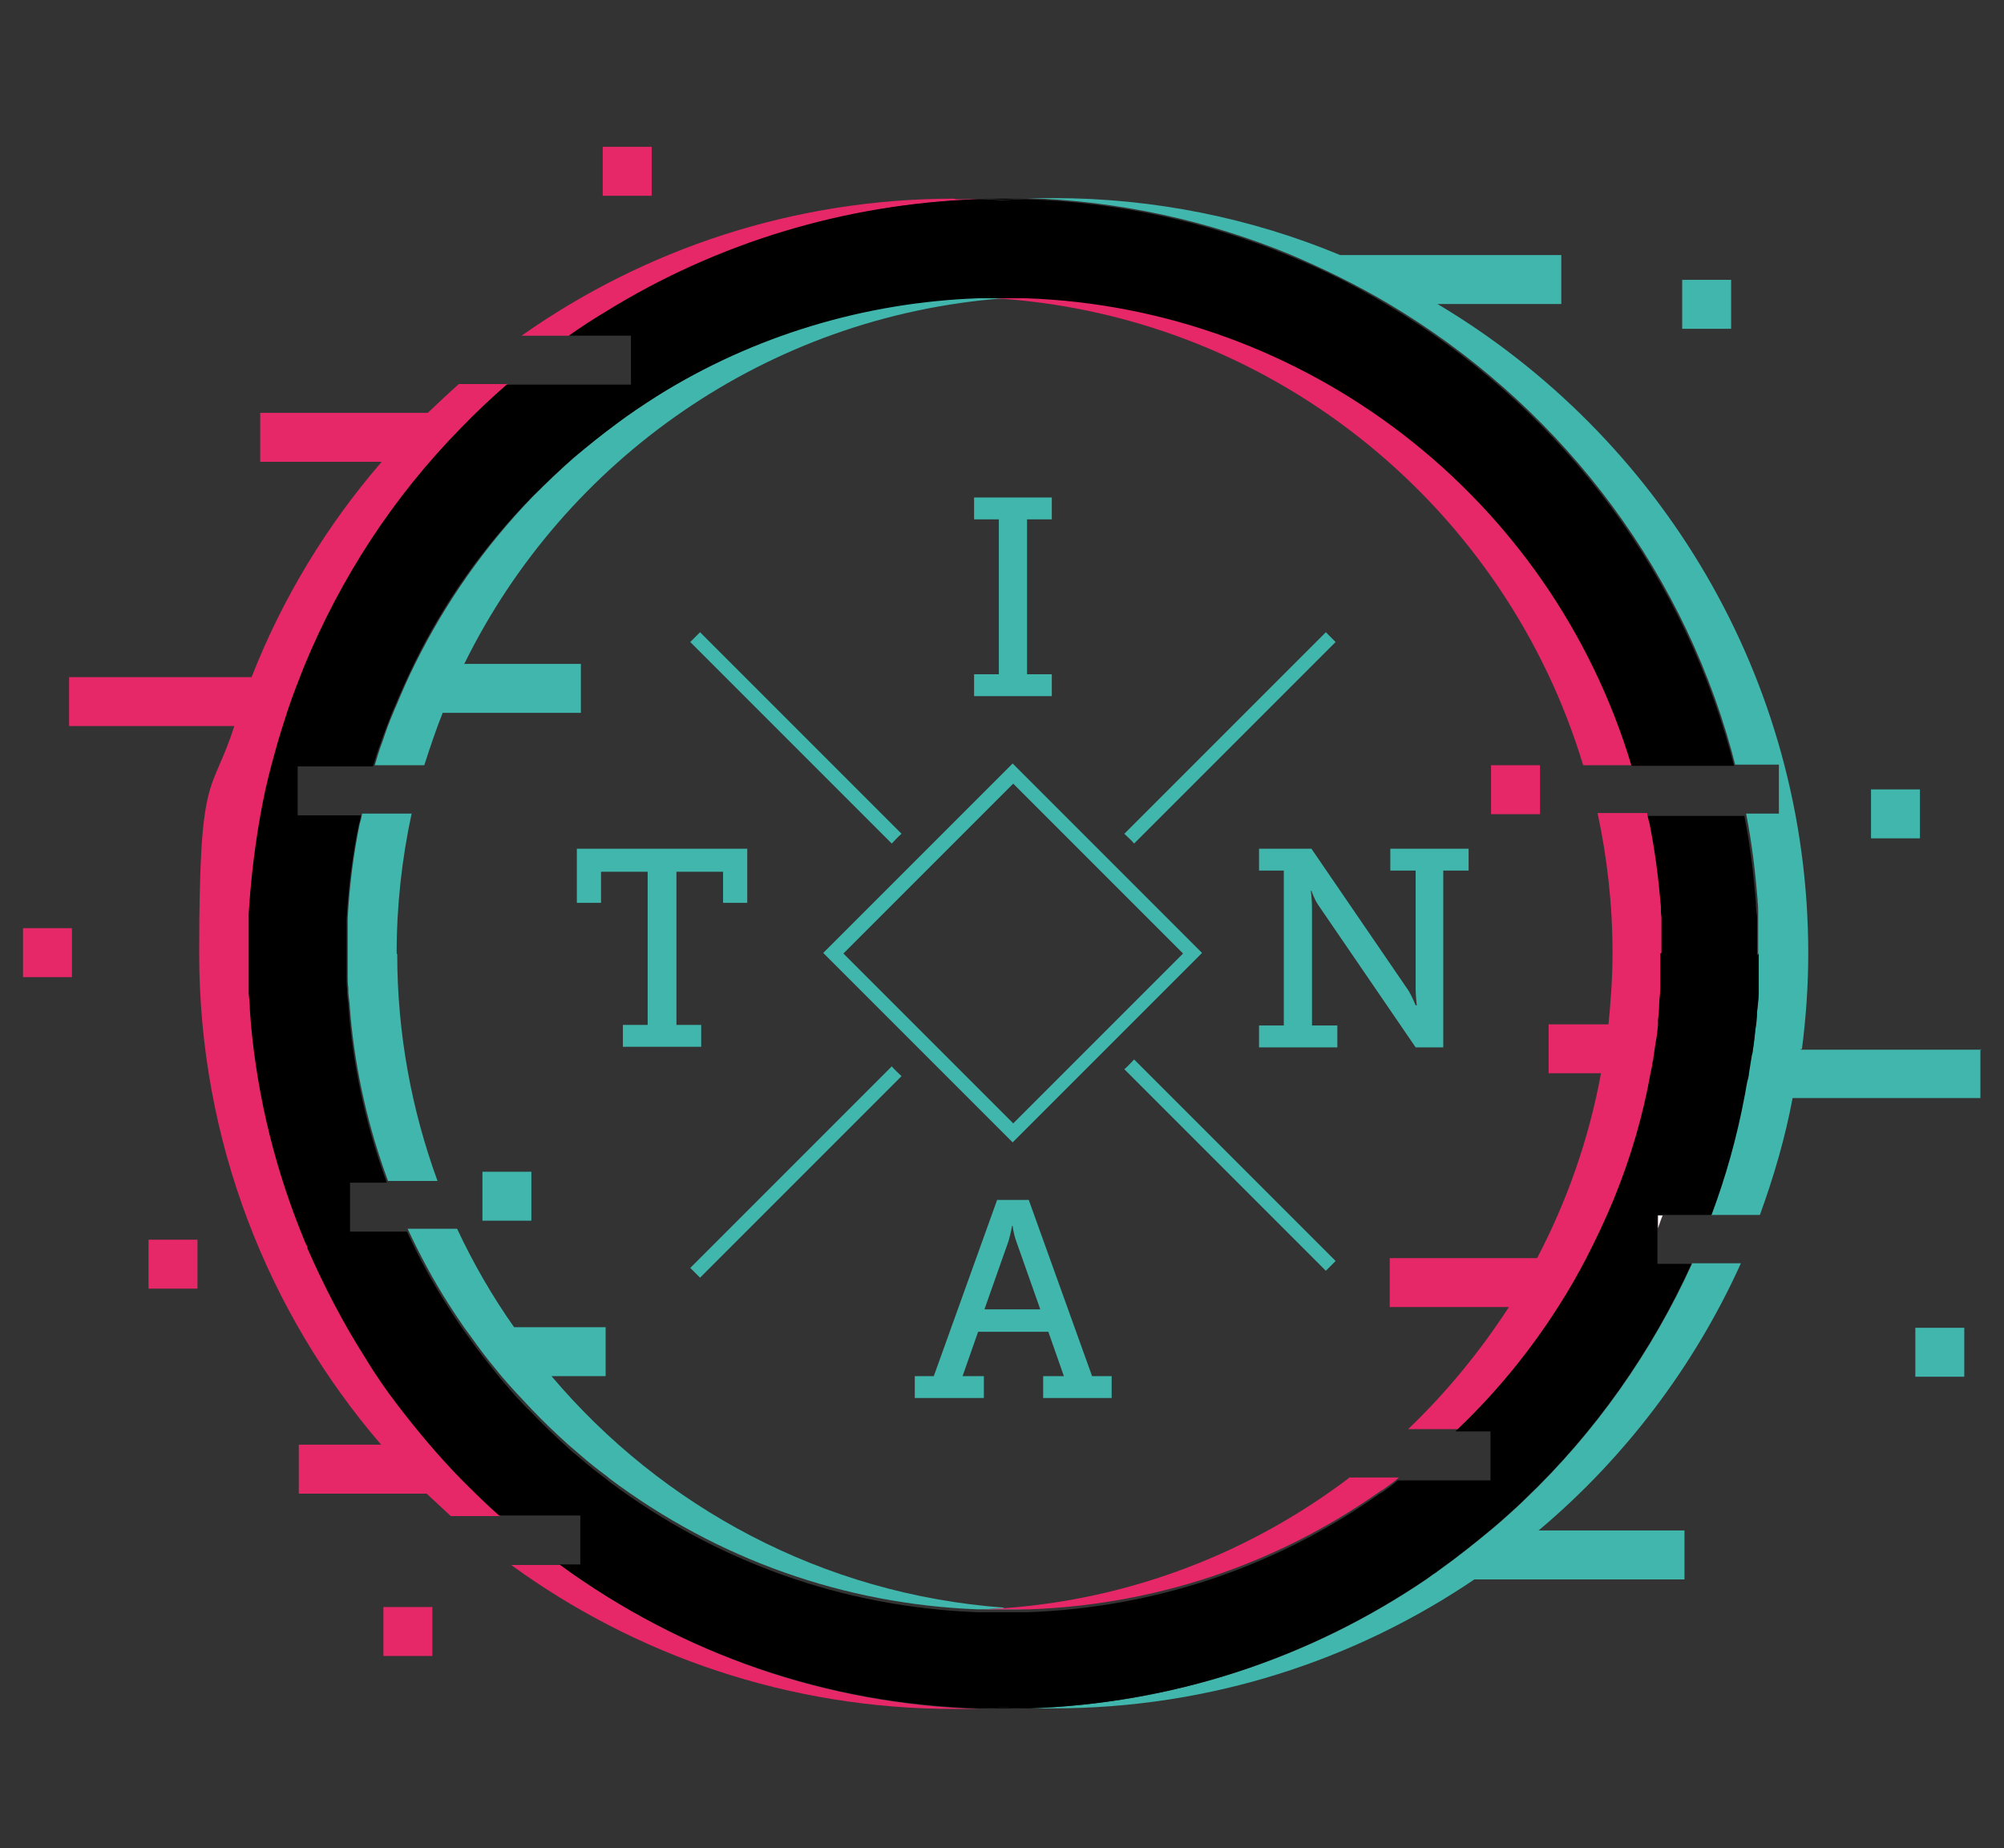 <?xml version="1.0" encoding="UTF-8"?>
<svg id="Layer_1" xmlns="http://www.w3.org/2000/svg" version="1.1" viewBox="0 0 348.1 321">
  <rect x="0" y="0" width="348.1" height="321" fill="#333333" stroke="none"/>
  <!-- Generator: Adobe Illustrator 29.0.0, SVG Export Plug-In . SVG Version: 2.1.0 Build 186)  -->
  <defs>
    <style>
      .st0 {
        fill: #40b6ac;
      }

      .st1 {
        fill: #fff;
      }

      .st2 {
        fill: #e62868;
      }
    </style>
  </defs>
  <g>
    <path class="st0" d="M241.5,147.4v3.8h4.4v20.6c0,1.1.2,2.8.2,2.8h-.2s-.6-1.5-1.2-2.5l-16.9-24.7h-9.1v3.8h4.3v26.9h-4.3v3.8h13.6v-3.8h-4.4v-20.6c0-1.1-.2-2.8-.2-2.8h.1s.5,1.5,1.2,2.5l16.9,24.7h4.8v-30.7h4.4v-3.8h-13.6Z"/>
    <path class="st0" d="M182.7,90.2v-3.8h-13.5v3.8h4.3v26.9h-4.3v3.8h13.5v-3.8h-4.3v-26.9h4.3Z"/>
    <path class="st0" d="M189.7,239l-11-30.6h-5.5l-11,30.6h-3.3v3.8h12v-3.8h-3.7l2.7-7.7h12.2l2.7,7.7h-3.6v3.8h11.9v-3.8h-3.3ZM171,227.4l4.2-11.9c.4-1.4.6-2.6.6-2.6h.1s.1,1.2.6,2.6l4.2,11.9h-9.7Z"/>
    <path class="st0" d="M100.2,147.4v9.4h4.2v-5.4h8.1v26.6h-4.3v3.8h13.6v-3.8h-4.3v-26.6h8.1v5.4h4.2v-9.4h-29.6Z"/>
    <g>
      <path class="st0" d="M195.3,185.7l35,35,1.7-1.7-35-35c-.6.6-1.1,1.2-1.7,1.7Z"/>
      <g>
        <path class="st0" d="M197,146.5l35-35-1.7-1.7-35,35c.6.6,1.2,1.1,1.7,1.7Z"/>
        <path class="st0" d="M154.9,185.2l-35,35,1.7,1.7,35-35c-.6-.6-1.2-1.1-1.7-1.7Z"/>
        <path class="st0" d="M156.6,144.8l-35-35-1.7,1.7,35,35c.6-.6,1.1-1.2,1.7-1.7Z"/>
      </g>
    </g>
    <path class="st0" d="M175.9,132.6l-32.9,32.9,32.9,32.9,32.9-32.9-32.9-32.9ZM146.5,165.6l29.5-29.5,29.5,29.5-29.5,29.5-29.5-29.5Z"/>
  </g>
  <rect class="st2" x="104.7" y="25.5" width="8.5" height="8.5"/>
  <rect class="st0" x="292.2" y="48.6" width="8.5" height="8.5"/>
  <rect class="st0" x="83.8" y="203.5" width="8.5" height="8.5"/>
  <rect class="st0" x="332.7" y="230.6" width="8.5" height="8.5"/>
  <rect class="st0" x="325" y="137.1" width="8.5" height="8.5"/>
  <rect class="st2" x="4" y="161.2" width="8.5" height="8.5"/>
  <rect class="st2" x="25.8" y="215.3" width="8.5" height="8.5"/>
  <rect class="st2" x="66.6" y="279.1" width="8.5" height="8.5"/>
  <rect class="st2" x="259" y="132.9" width="8.5" height="8.5"/>
  <path class="st2" d="M86.8,263.3h-8.5c-1.4-1.3-2.8-2.6-4.2-3.9h-22.2v-8.5h14.3c-19.7-22.9-31.6-52.8-31.6-85.3s2.1-27,6.1-39.5H12v-8.5h31.7c5.4-13.8,13.1-26.4,22.6-37.4h-21.1v-8.5h29.1c1.8-1.7,3.6-3.4,5.4-5h8.5c-2.7,2.3-5.3,4.8-7.9,7.5-11.7,12-20.9,26-27.3,41.5-1,2.4-1.9,4.8-2.8,7.5-.8,2.3-1.5,4.6-2.2,7.2-.8,2.9-1.5,5.9-2.2,9.1-1.3,6.2-2.1,12.7-2.4,19.1v.3c0,.7,0,1.3,0,1.9v.7c0,.3,0,.5,0,.7,0,1,0,2.1,0,3.1s0,2.1,0,2.9c0,.3,0,.6,0,.9v.8c0,.7,0,1.4,0,2.1v.4c0,.9.1,1.9.2,2.8l.2,2.7c1.2,12.9,4.3,25.4,9.3,37.5.1.3.3.7.4,1v.3c2.9,6.6,6.3,13,10.2,19.1,1.9,3,3.8,5.7,5.7,8.3,3.3,4.4,6.9,8.6,10.8,12.6,2.2,2.2,4.4,4.4,6.7,6.4Z"/>
  <path class="st0" d="M292.6,265.8v8.5h-44.7c.4-.2.7-.5,1.1-.8.4-.3.8-.5,1-.7,3.1-2.2,6.2-4.6,9-7h33.5Z"/>
  <path class="st0" d="M344,182.2v8.5h-40.9c.2-.9.3-1.8.5-2.7,0-.5.2-1,.3-1.5l.5-3.1c0-.4.1-.8.2-1.1h39.6Z"/>
  <path class="st0" d="M68.9,165.6c0-8.3.9-16.4,2.6-24.3h-8.6c-.1.6-.2,1.1-.4,1.7-1.1,5.3-1.8,10.9-2.1,16.4v.3c0,.6,0,1.2,0,1.8v1.4c0,.9,0,1.8,0,2.7s0,1.8,0,2.7v1.4c0,.6,0,1.2.1,1.8v.3c0,.8.1,1.6.2,2.3l.2,2.5c.9,9.7,3.1,19.3,6.5,28.5h8.6c-4.5-12.3-7-25.6-7-39.4ZM68.9,165.6c0-8.3.9-16.4,2.6-24.3h-8.6c-.1.6-.2,1.1-.4,1.7-1.1,5.3-1.8,10.9-2.1,16.4v.3c0,.6,0,1.2,0,1.8v1.4c0,.9,0,1.8,0,2.7s0,1.8,0,2.7v1.4c0,.6,0,1.2.1,1.8v.3c0,.8.1,1.6.2,2.3l.2,2.5c.9,9.7,3.1,19.3,6.5,28.5h8.6c-4.5-12.3-7-25.6-7-39.4ZM288,211.1v2.2c.3-.7.5-1.4.8-2.2h-.8ZM293.9,219.5c-6.9,15.2-16.8,29.3-29,40.9-.9.9-1.9,1.8-2.8,2.6-1,.9-2,1.8-3.1,2.7-2.9,2.4-5.9,4.8-9,7-.3.2-.6.5-1,.7-.4.3-.7.5-1.1.8-20.6,14-44.4,21.7-69.2,22.5,1.4,0,2.8,0,4.2,0,27.2,0,52.5-8.3,73.5-22.6,3.9-2.6,7.6-5.4,11.1-8.5,14.8-12.5,26.8-28.3,34.9-46.2h-8.5ZM304.4,182.2c0,.4-.1.8-.2,1.1l-.5,3.1c0,.5-.2,1-.3,1.5-.2.9-.3,1.8-.5,2.7-1.3,6.9-3.2,13.7-5.7,20.4h8.5c2.4-6.6,4.4-13.4,5.7-20.4.5-2.8,1-5.6,1.4-8.5h-8.5ZM174.3,279.3c-1.5.1-3,.2-4.5.2,1.5,0,3,0,4.5,0s2.8,0,4.3,0c-1.4,0-2.9-.1-4.3-.2ZM174.3,51.6c-1.4,0-2.8,0-4.1,0,1.4,0,2.8.1,4.1.2,1.4-.1,2.7-.2,4.1-.2-1.4,0-2.7,0-4.1,0ZM68.9,165.6c0-8.3.9-16.4,2.6-24.3h-8.6c-.1.6-.2,1.1-.4,1.7-1.1,5.3-1.8,10.9-2.1,16.4v.3c0,.6,0,1.2,0,1.8v1.4c0,.9,0,1.8,0,2.7s0,1.8,0,2.7v1.4c0,.6,0,1.2.1,1.8v.3c0,.8.1,1.6.2,2.3l.2,2.5c.9,9.7,3.1,19.3,6.5,28.5h8.6c-4.5-12.3-7-25.6-7-39.4Z"/>
  <path class="st0" d="M314.1,165.6c0,5.6-.4,11.2-1.1,16.6h-8.5c.1-1.1.3-2.2.4-3.3.1-1,.2-2.1.3-3.1.1-1.1.2-2.2.2-3.3v-.4c0-.2,0-.5,0-.7,0-.7,0-1.4,0-2,0-.3,0-.5,0-.7,0-1,0-2.1,0-3.1s0-2.1,0-2.9c0-.3,0-.6,0-.9v-.8c0-.6,0-1.3,0-1.9v-.3c0-.8,0-1.5-.1-2.2v-.3c-.4-4.9-1-10-2-15h5.7v-8.5h-7.6c-.2-.8-.4-1.5-.6-2.3-9.2-33.4-31.2-60.9-59.7-77.8-5.4-3.2-11.1-6-17-8.5-14.3-5.9-29.7-9.3-45.7-9.8,1.5,0,3,0,4.5,0,17.6,0,34.5,3.5,49.9,9.9h38.4v8.5h-21.5c38.5,22.9,64.4,64.9,64.4,112.8Z"/>
  <path class="st0" d="M174.3,279.3c-1.5.1-3,.2-4.5.2-23.2-.9-45.2-8.7-63.9-22.7l-.6-.5c-1.5-1.1-3-2.3-4.5-3.6h0c-.7-.6-1.5-1.3-2.2-1.9-2.1-1.9-4.2-3.9-6.2-6-1.8-1.9-3.6-3.8-5.3-5.8-1.4-1.7-2.8-3.4-4.1-5.2-.8-1.1-1.6-2.2-2.4-3.3-.9-1.3-1.7-2.5-2.6-3.9-2.7-4.2-5.1-8.7-7.2-13.2h8.6c2.8,6,6.1,11.7,9.9,17.1h15.9v8.5h-9.4c19.2,22.7,47.1,37.9,78.6,40.2Z"/>
  <path class="st0" d="M80.6,115.3h20.3v8.5h-24c-1.2,3-2.2,6-3.2,9.1h-8.6c.4-1.4.8-2.7,1.3-4,.6-1.8,1.2-3.5,1.9-5.1.2-.5.4-1,.6-1.4,1-2.4,2-4.7,3.2-7.1,5.3-10.7,12.1-20.4,20.5-29.1,2.4-2.4,4.8-4.7,7.2-6.8,2.5-2.1,4.8-4,7.3-5.8,2.3-1.7,4.8-3.4,7.3-5,16.8-10.5,36-16.3,55.9-17,1.4,0,2.8.1,4.1.2-41.2,3.1-76.3,28.1-93.7,63.4Z"/>
  <path class="st2" d="M97.3,271.8h-8.5c21.6,15.7,48.2,25,77,25s2.9,0,4.3,0c-26.4-.8-51.4-9.4-72.8-25ZM288,211.1v2.2c.3-.7.5-1.4.8-2.2h-.8ZM234.3,256.7c-16.9,12.8-37.6,21-59.9,22.6-1.5.1-3,.2-4.5.2,1.5,0,3,0,4.5,0s2.8,0,4.3,0h.1c21.8-.8,42.6-7.7,60.5-20.2.3-.2.5-.4.8-.5,1-.7,2-1.4,2.9-2.2h-8.7ZM178.4,51.7c-1.4,0-2.7,0-4.1,0s-2.8,0-4.1,0c1.4,0,2.8.1,4.1.2,47.7,3.6,87.3,36.6,100.7,81h8.6c-14-46.7-56.5-79.5-105.2-81.2ZM165.8,34.5c-28,0-53.9,8.8-75.2,23.8h8.5c2-1.4,4.1-2.8,6.3-4.1,19.5-12.1,41.8-18.8,64.8-19.6-1.4,0-2.9,0-4.3,0Z"/>
  <path d="M174.3,296.5c-1.4.1-2.8.2-4.2.2,1.4,0,2.8,0,4.2,0s2.8,0,4.3,0c-1.4,0-2.9-.1-4.3-.2ZM288,211.1v2.2c.3-.7.5-1.4.8-2.2h-.8ZM174.3,34.5c-1.4,0-2.8,0-4.1,0,1.4,0,2.8.1,4.1.2,1.4-.1,2.7-.2,4.1-.2-1.4,0-2.7,0-4.1,0Z"/>
  <path d="M305.5,165.6c0,1,0,2.1,0,3.1,0,.2,0,.4,0,.7,0,.7,0,1.4,0,2,0,.2,0,.5,0,.7v.4c0,1.1-.2,2.2-.3,3.3,0,1-.1,2-.3,3.1-.1,1-.2,2.2-.4,3.3,0,.4-.1.8-.2,1.1l-.5,3.1c0,.5-.2,1-.3,1.5-.2.9-.3,1.8-.5,2.7-1.3,6.9-3.2,13.7-5.7,20.4h-9.4v8.5h5.9c-6.9,15.2-16.8,29.3-29,40.9-.9.9-1.9,1.8-2.8,2.6-1,.9-2,1.8-3.1,2.7-2.9,2.4-5.9,4.8-9,7-.3.2-.6.5-1,.7-.4.3-.7.5-1.1.8-20.6,14-44.4,21.7-69.2,22.5h0c-1.4,0-2.9-.1-4.3-.2-1.4.1-2.8.2-4.2.2h-.1c-26.4-.8-51.4-9.4-72.8-25h3.6v-8.5h-14.1c-2.3-2-4.5-4.2-6.7-6.4-3.9-4-7.5-8.3-10.8-12.6-2-2.6-3.9-5.3-5.7-8.3-3.9-6.1-7.2-12.5-10.1-19.1v-.3c-.2-.3-.4-.7-.5-1-5-12.1-8.1-24.6-9.3-37.5l-.2-2.7c0-.9-.1-1.9-.2-2.8v-.4c0-.7,0-1.4,0-2.1v-.8c0-.3,0-.6,0-.9,0-.9,0-1.9,0-2.9s0-2.1,0-3.1c0-.2,0-.5,0-.7v-.7c0-.6,0-1.3,0-1.9v-.3c.4-6.5,1.2-12.9,2.4-19.1.6-3.2,1.4-6.2,2.2-9.1.7-2.6,1.5-5,2.2-7.2.9-2.7,1.9-5.2,2.8-7.5,6.4-15.5,15.5-29.5,27.3-41.5,2.6-2.7,5.3-5.2,7.9-7.5h21.6v-8.5h-10.8c2-1.4,4.1-2.8,6.3-4.1,19.5-12.1,41.8-18.8,64.8-19.6h.1c1.4,0,2.8.1,4.1.2,1.4-.1,2.7-.2,4.1-.2,16,.5,31.4,3.9,45.7,9.8,5.9,2.4,11.5,5.2,17,8.5,28.5,16.9,50.5,44.4,59.7,77.8.2.7.4,1.5.6,2.3h-17.8c-14-46.7-56.5-79.5-105.2-81.2-1.4,0-2.7,0-4.1,0s-2.8,0-4.1,0c-19.8.7-39.1,6.5-55.9,17-2.5,1.6-5,3.2-7.3,5-2.4,1.8-4.8,3.7-7.3,5.8-2.4,2.1-4.8,4.4-7.2,6.8-8.4,8.6-15.3,18.4-20.5,29.1-1.1,2.3-2.2,4.7-3.2,7.1-.2.5-.4.9-.6,1.4-.6,1.6-1.3,3.3-1.9,5.1-.5,1.3-.9,2.6-1.3,4h-13.1v8.5h11c-.1.6-.2,1.1-.4,1.7-1.1,5.3-1.8,10.9-2.1,16.4v.3c0,.6,0,1.2,0,1.8v1.4c0,.9,0,1.8,0,2.7s0,1.8,0,2.7v1.4c0,.6,0,1.2.1,1.8v.3c0,.8.1,1.6.2,2.3l.2,2.5c.9,9.7,3.1,19.3,6.5,28.5h-6.4v8.5h9.9c2.1,4.6,4.5,9,7.2,13.2.9,1.4,1.7,2.6,2.6,3.9.8,1.1,1.6,2.2,2.4,3.3,1.3,1.7,2.7,3.5,4.1,5.2,1.7,2,3.4,4,5.3,5.8,2,2.1,4.1,4.1,6.2,6,.7.7,1.5,1.3,2.2,1.9h0c1.5,1.3,3,2.5,4.5,3.6l.6.5c18.7,14,40.7,21.8,63.9,22.7,1.5,0,3,0,4.5,0s2.8,0,4.3,0h.1c21.8-.8,42.6-7.7,60.5-20.2.3-.2.5-.4.8-.5,1-.7,2-1.4,2.9-2.2h16.1v-8.5h-6.1c0,0,.1-.1.2-.2,6.6-6.3,12.4-13.4,17.3-21.1,1.8-2.8,3.4-5.6,4.9-8.5,1.7-3.3,3.3-6.7,4.7-10.1l.2-.5c2.8-6.9,4.8-14.1,6.2-21.4,0-.5.2-.9.3-1.4v-.3c.1-.3.2-.7.2-1l.4-2.7c.1-1,.3-2,.4-3,0-.3,0-.5,0-.8.1-.9.2-1.8.2-2.6,0-1,.2-1.9.2-2.9v-1c0-.6,0-1.2.1-1.8v-.6c0-.9,0-1.8,0-2.7s0-1.8,0-2.7v-1.4c0-.6,0-1.2-.1-1.8v-.3c0-.6,0-1.1-.1-1.7v-.2c-.4-4.8-1-9.7-2-14.5-.1-.5-.2-1.1-.4-1.7h17.5c1,5,1.6,10.1,2,15v.3c0,.7.1,1.5.2,2.2v.3c0,.7,0,1.3,0,1.9v.8c0,.3,0,.6,0,.9,0,.9,0,1.9,0,2.9Z"/>
  <path class="st2" d="M288.4,165.6c0,.9,0,1.8,0,2.7v.6c0,.6,0,1.2,0,1.8v1c0,.9-.2,1.9-.2,2.9,0,.8-.1,1.6-.2,2.6,0,.3,0,.5,0,.8-.1,1-.2,2.1-.4,3l-.4,2.7c0,.3-.1.7-.2,1v.3c-.1.5-.2.9-.3,1.4-1.3,7.3-3.4,14.5-6.2,21.4l-.2.5c-1.4,3.4-3,6.8-4.7,10.1-1.5,2.9-3.1,5.7-4.9,8.5-4.9,7.7-10.7,14.8-17.3,21.1,0,0-.1.1-.2.2h-8.6c6.6-6.3,12.5-13.5,17.5-21.2h-20.7v-8.5h25.6c5.2-9.9,9-20.7,11.1-32.1h-9.1v-8.5h10.4c.4-4.1.7-8.2.7-12.4,0-8.3-.9-16.4-2.6-24.3h8.6c.1.5.2,1.1.4,1.7,1,4.9,1.6,9.8,2,14.5v.2c0,.6,0,1.1.1,1.7v.3c0,.6,0,1.2,0,1.8v1.4c0,.9,0,1.8,0,2.7Z"/>
  <path class="st1" d="M288.8,211.1c-.3.7-.5,1.4-.8,2.2v-2.2h.8Z"/>
</svg>